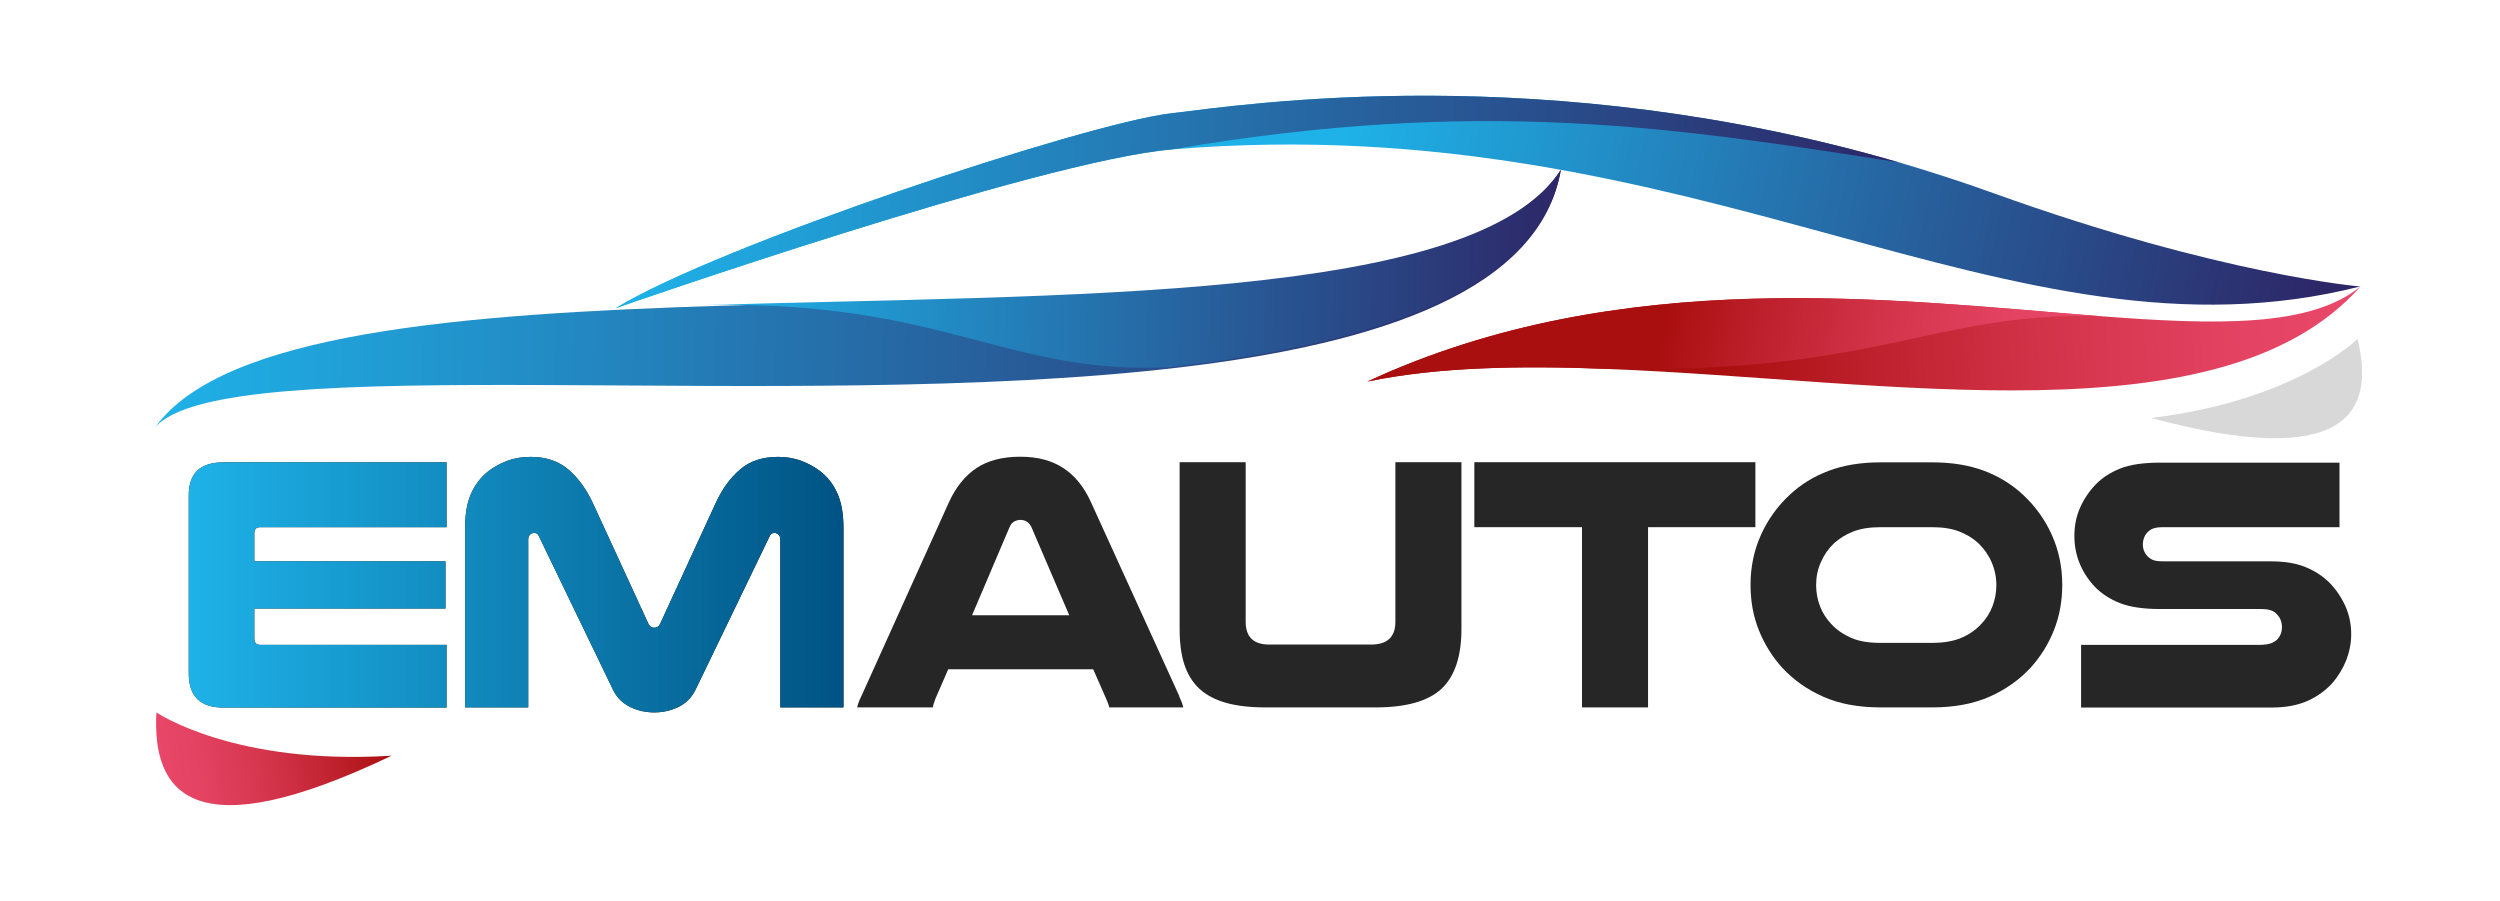 <?xml version="1.0" encoding="UTF-8"?>
<svg xmlns="http://www.w3.org/2000/svg" xmlns:xlink="http://www.w3.org/1999/xlink" id="Capa_1" data-name="Capa 1" viewBox="0 0 164.65 59.32">
  <defs>
    <style>
      .cls-1 {
        fill: url(#Nueva_muestra_de_degradado_1);
      }

      .cls-1, .cls-2, .cls-3, .cls-4, .cls-5, .cls-6, .cls-7, .cls-8, .cls-9, .cls-10, .cls-11 {
        stroke-width: 0px;
      }

      .cls-2 {
        fill: url(#Degradado_sin_nombre_28);
      }

      .cls-3 {
        fill: url(#Degradado_sin_nombre_31);
      }

      .cls-4 {
        fill: url(#Nueva_muestra_de_degradado_1-3);
      }

      .cls-5 {
        fill: url(#Nueva_muestra_de_degradado_1-2);
      }

      .cls-6 {
        fill: url(#Nueva_muestra_de_degradado_1-4);
      }

      .cls-7 {
        fill: url(#Degradado_sin_nombre_28-2);
      }

      .cls-8 {
        fill: url(#Degradado_sin_nombre_28-3);
      }

      .cls-9 {
        fill: #262626;
      }

      .cls-10 {
        fill: #1d1d1b;
      }

      .cls-11 {
        fill: #d8d8d8;
      }
    </style>
    <linearGradient id="Nueva_muestra_de_degradado_1" data-name="Nueva muestra de degradado 1" x1="25.29" y1="9.71" x2="120.21" y2="9.71" gradientTransform="translate(-14.01 8.68) rotate(1.04) scale(.97 1)" gradientUnits="userSpaceOnUse">
      <stop offset="0" stop-color="#1eb2e8"></stop>
      <stop offset="1" stop-color="#2d2768"></stop>
    </linearGradient>
    <linearGradient id="Nueva_muestra_de_degradado_1-2" data-name="Nueva muestra de degradado 1" x1="87.81" y1="5.67" x2="151.56" y2="17.69" gradientTransform="translate(-.69 8.92) rotate(1.04)" xlink:href="#Nueva_muestra_de_degradado_1"></linearGradient>
    <linearGradient id="Degradado_sin_nombre_28" data-name="Degradado sin nombre 28" x1="114.24" y1="12.34" x2="154.98" y2="9.33" gradientTransform="translate(-.69 8.92) rotate(1.04)" gradientUnits="userSpaceOnUse">
      <stop offset="0" stop-color="#aa0f0f"></stop>
      <stop offset=".23" stop-color="#bd202b"></stop>
      <stop offset=".55" stop-color="#d5354c"></stop>
      <stop offset=".82" stop-color="#e34261"></stop>
      <stop offset="1" stop-color="#e94769"></stop>
    </linearGradient>
    <linearGradient id="Nueva_muestra_de_degradado_1-3" data-name="Nueva muestra de degradado 1" x1="47.06" y1="7.15" x2="103.52" y2="7.15" gradientTransform="translate(-.69 8.92) rotate(1.04)" xlink:href="#Nueva_muestra_de_degradado_1"></linearGradient>
    <linearGradient id="Nueva_muestra_de_degradado_1-4" data-name="Nueva muestra de degradado 1" x1="41.43" y1="3.13" x2="125.86" y2="3.13" gradientTransform="translate(-.69 8.92) rotate(1.04)" xlink:href="#Nueva_muestra_de_degradado_1"></linearGradient>
    <linearGradient id="Degradado_sin_nombre_28-2" data-name="Degradado sin nombre 28" x1="110.39" y1="11.08" x2="136.64" y2="16.03" xlink:href="#Degradado_sin_nombre_28"></linearGradient>
    <linearGradient id="Degradado_sin_nombre_28-3" data-name="Degradado sin nombre 28" x1="-1186.88" y1="140.39" x2="-1171.78" y2="140.39" gradientTransform="translate(-1168.51 101.44) rotate(170.69) scale(1 -1)" xlink:href="#Degradado_sin_nombre_28"></linearGradient>
    <linearGradient id="Degradado_sin_nombre_31" data-name="Degradado sin nombre 31" x1="12.43" y1="38.51" x2="55.57" y2="38.51" gradientUnits="userSpaceOnUse">
      <stop offset="0" stop-color="#1eb2e8"></stop>
      <stop offset="1" stop-color="#005384"></stop>
    </linearGradient>
  </defs>
  <path class="cls-1" d="m102.8,11.18c-1.35,7.88-11.74,11.44-25.11,13.02-25.91,3.07-63.04-1.3-67.48,3.96,4.44-6.24,20.14-7.49,37.46-8.03h.08c23.34-.74,49.58-.21,55.05-8.95Z"></path>
  <path class="cls-5" d="m155.47,18.86c-23.22,5.9-43.38-11.92-78.27-9.02-8.76.73-36.66,10.46-36.66,10.46,6.85-4.19,30.9-12.15,36.54-12.83,5.07-.61,24.7-3.58,48.07,3.25h.01c2.02.6,4.08,1.26,6.15,2.01,15,5.4,24.16,6.14,24.16,6.14Z"></path>
  <path class="cls-2" d="m155.47,18.86c-9.1,10.26-31.07,6.16-49.6,5.44-5.77-.23-11.21-.13-15.82.83,16.7-7.75,34.78-5.35,48.1-4.32h0c7.85.61,14.05.75,17.32-1.95Z"></path>
  <path class="cls-4" d="m102.8,11.18c-1.39,7.88-12.07,11.43-25.82,13.01-10.81.5-14.92-4.48-30.81-4.09,24.01-.73,51.01-.19,56.63-8.92Z"></path>
  <path class="cls-6" d="m125.15,10.71c-14.75-2.31-27.59-4.35-47.95-.87-8.76.73-36.66,10.46-36.66,10.46,6.85-4.19,30.9-12.15,36.54-12.83,5.07-.61,24.7-3.58,48.07,3.25Z"></path>
  <path class="cls-7" d="m138.15,20.81c-11.08-.2-14.33,3.81-32.27,3.48h0c-5.77-.22-11.21-.13-15.82.84,16.7-7.75,34.78-5.35,48.1-4.32Z"></path>
  <path class="cls-11" d="m141.67,27.53c9.54-1.16,13.6-5.21,13.6-5.21,1.17,4.82-.66,8.68-13.6,5.21Z"></path>
  <path class="cls-8" d="m25.79,49.77c-10.37.65-15.49-2.85-15.49-2.85-.29,5.35,2.42,9.1,15.49,2.85Z"></path>
  <g>
    <g>
      <path class="cls-10" d="m29.41,30.44v4.28h-12.28c-.26,0-.38.14-.38.41v1.84h12.59v3.11h-12.59v1.96c0,.29.13.43.38.43h12.28v4.13h-14.71c-1.51,0-2.27-.75-2.27-2.25v-11.73c0-1.45.76-2.17,2.29-2.17h14.69Z"></path>
      <path class="cls-10" d="m43.1,46.92c-.57,0-1.11-.12-1.6-.36s-.87-.61-1.12-1.12l-4.9-10.15c-.05-.13-.15-.19-.31-.19-.1,0-.18.04-.26.11-.08.07-.12.18-.12.32v11.06h-4.16v-11.82c0-.91.13-1.66.39-2.25.26-.59.63-1.07,1.11-1.46.37-.29.78-.52,1.25-.7.47-.18.99-.27,1.56-.27,1.02,0,1.85.28,2.5.84.65.56,1.17,1.28,1.59,2.17l3.65,7.93c.08.21.22.31.41.31s.33-.1.41-.31l3.65-7.93c.41-.89.94-1.62,1.58-2.17.64-.56,1.47-.84,2.51-.84.57,0,1.09.09,1.56.27.47.18.89.42,1.25.7.48.38.85.87,1.11,1.46.26.59.39,1.34.39,2.25v11.82h-4.16v-11.06c0-.14-.04-.25-.12-.32-.08-.07-.17-.11-.26-.11-.16,0-.26.06-.31.19l-4.9,10.15c-.26.51-.63.88-1.12,1.12-.49.24-1.03.36-1.6.36Z"></path>
    </g>
    <g>
      <path class="cls-3" d="m29.41,30.44v4.28h-12.28c-.26,0-.38.14-.38.41v1.84h12.59v3.11h-12.59v1.96c0,.29.13.43.38.43h12.28v4.13h-14.71c-1.51,0-2.27-.75-2.27-2.25v-11.73c0-1.45.76-2.17,2.29-2.17h14.69Z"></path>
      <path class="cls-3" d="m43.1,46.92c-.57,0-1.11-.12-1.6-.36s-.87-.61-1.12-1.12l-4.9-10.15c-.05-.13-.15-.19-.31-.19-.1,0-.18.04-.26.11-.08.07-.12.18-.12.32v11.06h-4.16v-11.82c0-.91.13-1.66.39-2.25.26-.59.63-1.07,1.11-1.46.37-.29.78-.52,1.25-.7.47-.18.99-.27,1.56-.27,1.02,0,1.85.28,2.5.84.65.56,1.17,1.28,1.59,2.17l3.65,7.93c.08.21.22.31.41.31s.33-.1.41-.31l3.65-7.93c.41-.89.94-1.62,1.58-2.17.64-.56,1.47-.84,2.51-.84.57,0,1.09.09,1.56.27.47.18.89.42,1.25.7.48.38.85.87,1.11,1.46.26.59.39,1.34.39,2.25v11.82h-4.16v-11.06c0-.14-.04-.25-.12-.32-.08-.07-.17-.11-.26-.11-.16,0-.26.06-.31.19l-4.9,10.15c-.26.51-.63.88-1.12,1.12-.49.24-1.03.36-1.6.36Z"></path>
    </g>
  </g>
  <path class="cls-9" d="m77.66,45.87c.06.13.12.25.16.36.04.11.08.23.11.36h-4.87c-.03-.11-.06-.21-.1-.3s-.06-.17-.1-.25l-.86-1.96h-9.55l-.84,1.93c-.03.1-.06.19-.1.29-.03.1-.06.19-.07.29h-4.99c.03-.13.07-.25.11-.36s.09-.23.16-.36l5.78-12.8c.46-1,1.07-1.75,1.82-2.25.75-.49,1.7-.74,2.87-.74s2.07.25,2.83.74c.76.49,1.37,1.24,1.83,2.25l5.83,12.8Zm-7.24-5.35l-2.48-5.78c-.08-.17-.18-.3-.31-.38-.13-.08-.27-.12-.43-.12-.14,0-.28.04-.41.11-.13.07-.23.2-.31.39l-2.46,5.78h6.4Z"></path>
  <path class="cls-9" d="m83.35,46.59c-1.02,0-1.89-.1-2.6-.3s-1.3-.51-1.76-.93c-.45-.42-.78-.96-.99-1.6-.21-.65-.31-1.42-.31-2.33v-10.99h4.35v10.51c0,1,.52,1.5,1.55,1.5h6.71c1.07,0,1.6-.5,1.6-1.5v-10.51h4.35v10.99c0,1.8-.44,3.11-1.31,3.93-.88.82-2.33,1.23-4.35,1.23h-7.24Z"></path>
  <path class="cls-9" d="m115.61,30.44v4.28h-7.07v11.87h-4.35v-11.87h-7.09v-4.28h18.51Z"></path>
  <path class="cls-9" d="m123.86,46.59c-1.45,0-2.71-.23-3.77-.7-1.07-.47-1.97-1.11-2.72-1.92-.65-.72-1.16-1.54-1.53-2.46-.37-.92-.55-1.92-.55-2.99,0-1.18.23-2.28.69-3.3.46-1.02,1.1-1.9,1.91-2.65.72-.67,1.56-1.19,2.54-1.56.98-.37,2.12-.56,3.43-.56h3.39c1.31,0,2.45.19,3.43.56.98.37,1.83.9,2.54,1.56.81.75,1.45,1.63,1.91,2.65.46,1.02.69,2.12.69,3.3,0,1.07-.18,2.06-.55,2.99s-.88,1.74-1.53,2.46c-.75.81-1.66,1.45-2.72,1.92-1.07.47-2.33.7-3.77.7h-3.39Zm0-11.87c-.73,0-1.34.1-1.82.29-.48.19-.89.45-1.24.76-.37.35-.66.76-.87,1.24-.22.48-.32.99-.32,1.53,0,.49.09.96.26,1.4.17.44.42.82.74,1.16.35.38.79.68,1.31.91s1.17.33,1.93.33h3.39c.76,0,1.41-.11,1.93-.33s.96-.53,1.31-.91c.32-.33.57-.72.74-1.16.17-.44.26-.9.26-1.4,0-.54-.11-1.05-.32-1.53-.21-.48-.51-.89-.87-1.24-.35-.32-.76-.57-1.24-.76-.48-.19-1.08-.29-1.81-.29h-3.39Z"></path>
  <path class="cls-9" d="m154.07,34.72h-11.61c-.27,0-.48.03-.63.08s-.27.13-.37.23c-.22.22-.33.5-.33.84s.14.64.41.86c.1.08.21.14.35.18.14.04.33.06.59.06h7.09c.91,0,1.68.13,2.3.39.63.26,1.16.62,1.59,1.06.43.45.77.96,1.02,1.53.25.57.37,1.18.37,1.82,0,.59-.11,1.15-.32,1.7-.22.54-.51,1.03-.87,1.46-.45.51-1,.92-1.66,1.22-.66.3-1.47.45-2.42.45h-12.52v-4.13h11.75c.33,0,.59-.04.78-.11.18-.07.33-.17.44-.3.17-.21.26-.45.26-.74,0-.35-.11-.64-.33-.86-.11-.13-.25-.22-.42-.27-.17-.06-.41-.08-.73-.08h-6.57c-1.08,0-1.96-.13-2.62-.39-.66-.26-1.21-.62-1.64-1.06-.43-.45-.76-.95-1-1.52-.24-.57-.36-1.18-.36-1.85s.12-1.27.37-1.84c.25-.57.59-1.08,1.02-1.53.43-.45.97-.8,1.62-1.06.65-.26,1.52-.39,2.6-.39h11.85v4.28Z"></path>
</svg>
